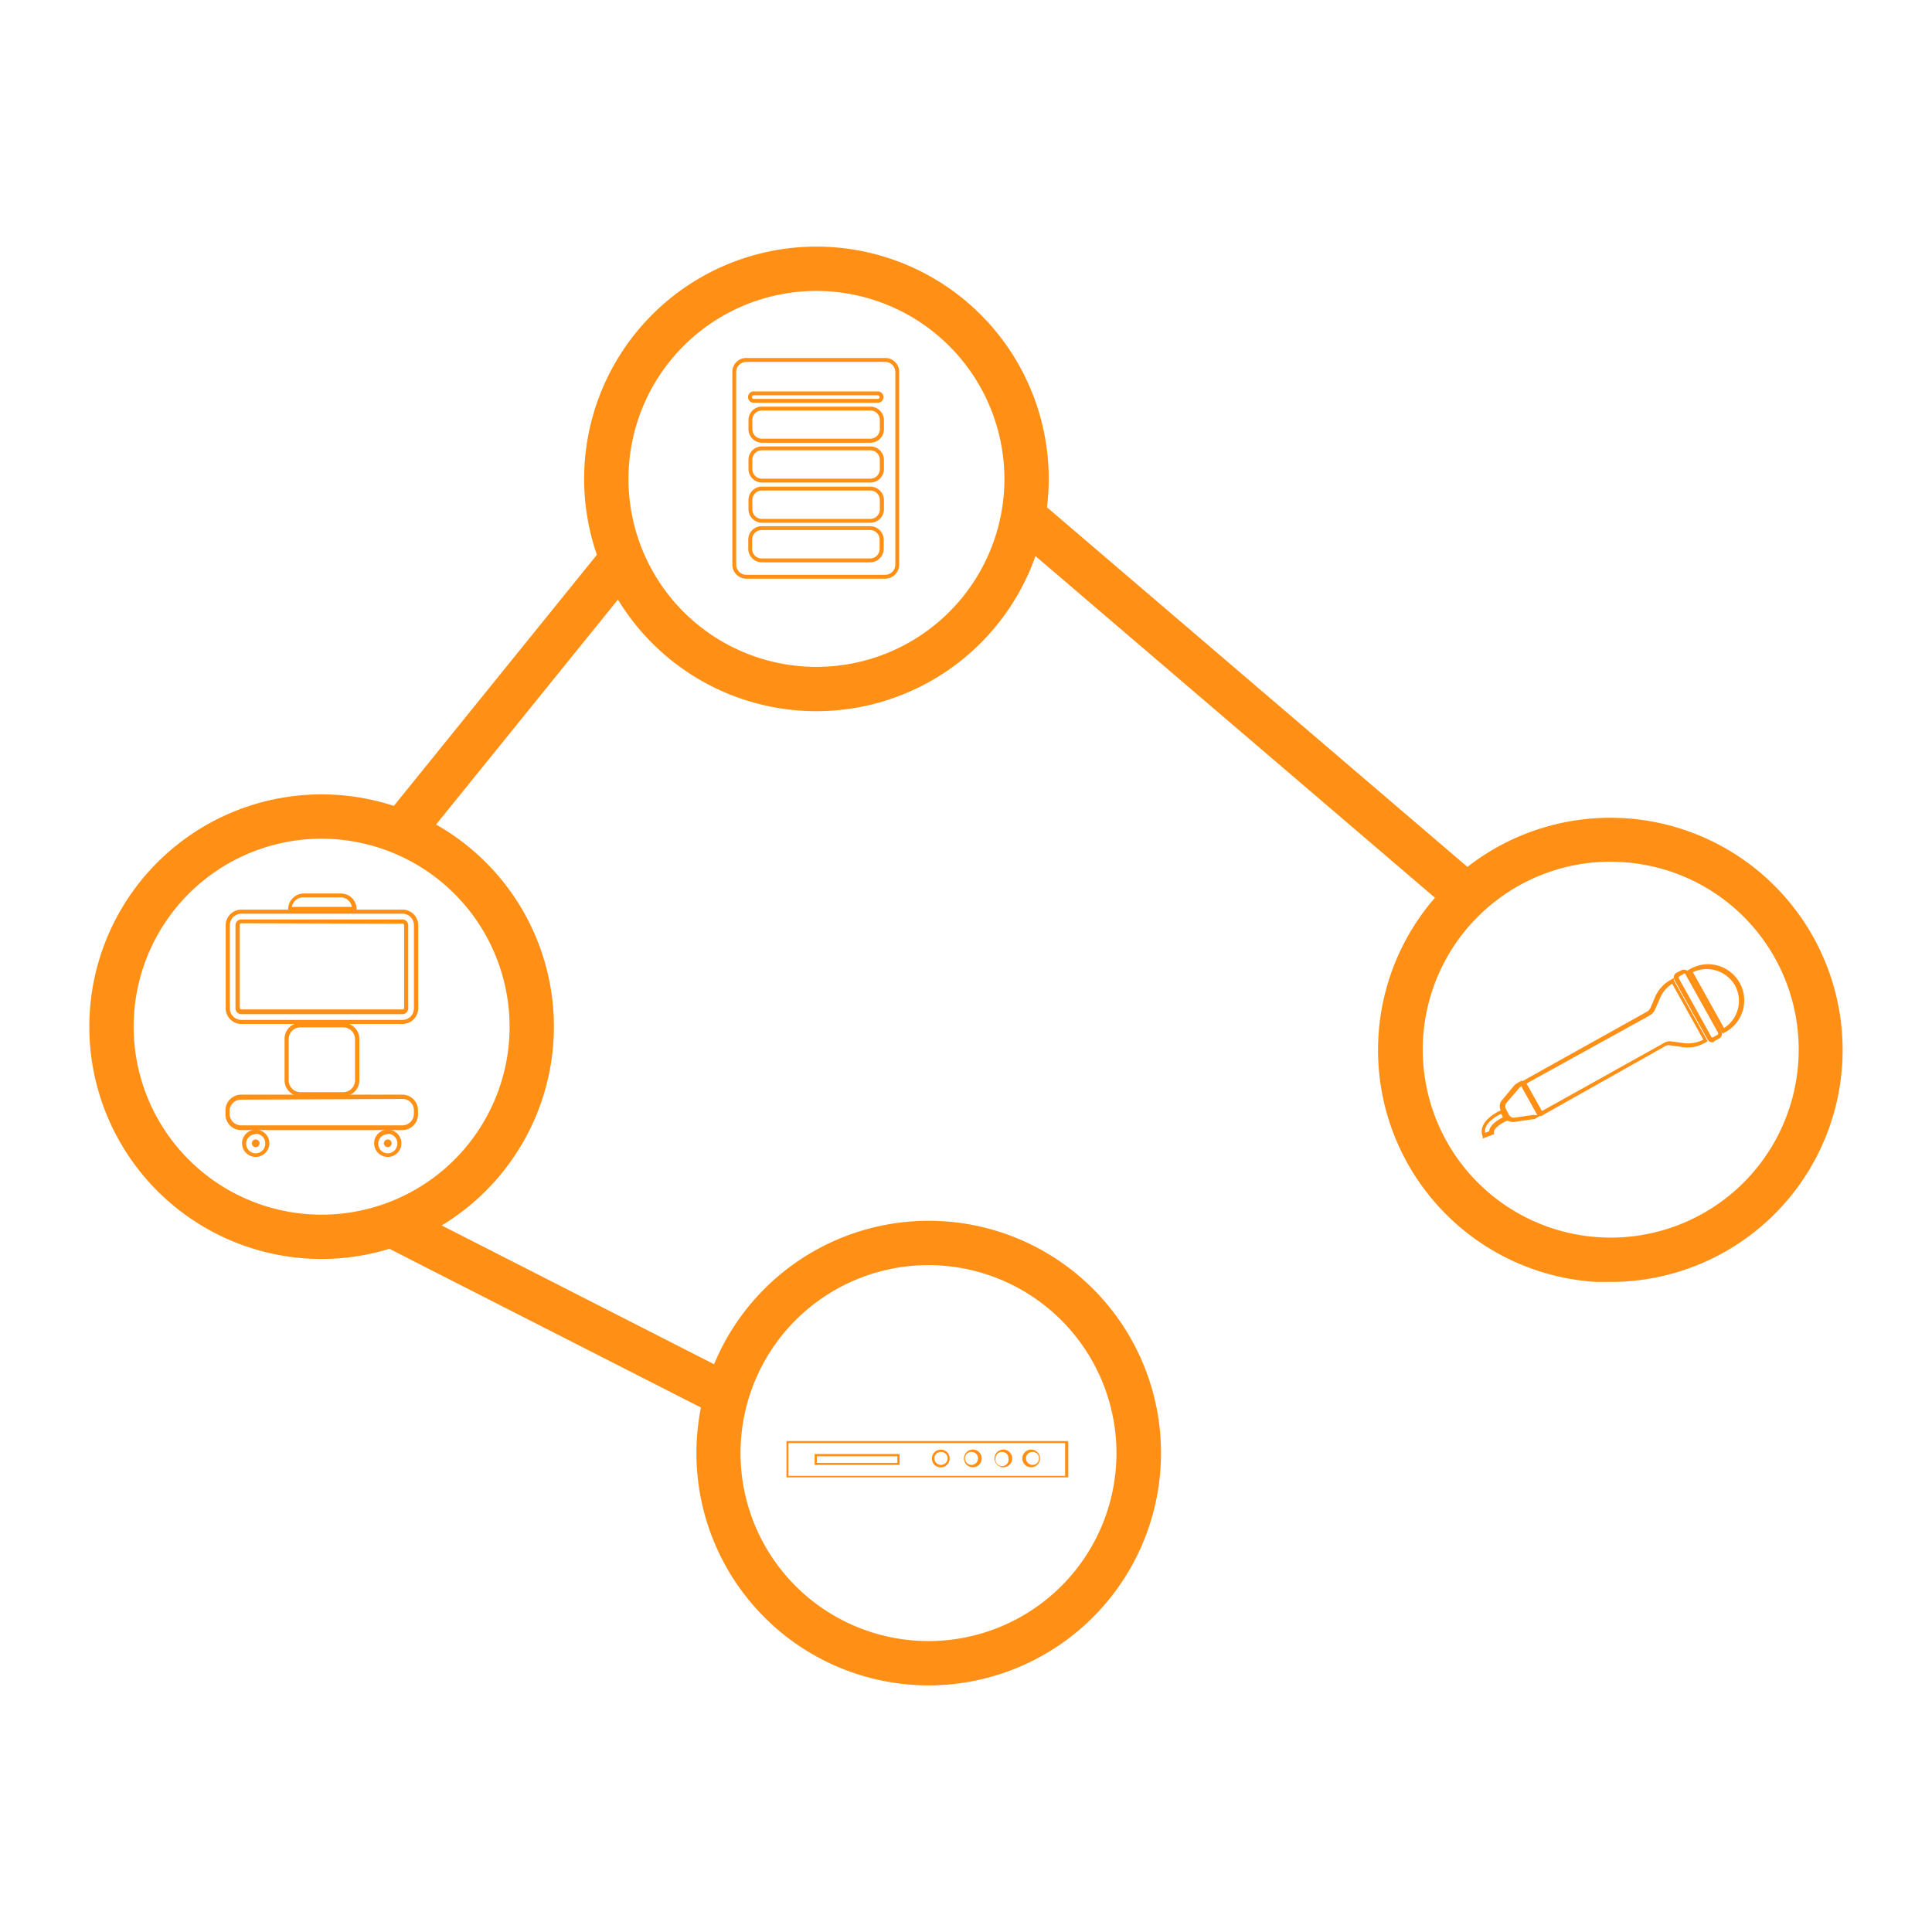 <svg id="Слой_1" data-name="Слой 1" xmlns="http://www.w3.org/2000/svg" viewBox="0 0 85 85"><defs><style>.cls-1{fill:#ff9015;}</style></defs><path class="cls-1" d="M70.86,56.4c-.21,0-.42,0-.63,0A10.22,10.22,0,1,1,81.05,46.8h0a10.21,10.21,0,0,1-10.19,9.6Zm0-18.49a8.27,8.27,0,1,0,8.26,8.77h0a8.26,8.26,0,0,0-7.75-8.75Z"/><path class="cls-1" d="M35.92,31.29A10.22,10.22,0,1,1,46.14,21.07,10.23,10.23,0,0,1,35.92,31.29Zm0-18.49a8.27,8.27,0,1,0,8.27,8.27A8.28,8.28,0,0,0,35.92,12.8Z"/><path class="cls-1" d="M38.28,23H33.53a.6.6,0,0,1-.6-.59V22a.59.59,0,0,1,.6-.59h4.75a.6.6,0,0,1,.61.59v.41A.6.6,0,0,1,38.28,23Zm-4.75-1.42a.42.42,0,0,0-.43.42v.41a.42.42,0,0,0,.43.42h4.75a.42.42,0,0,0,.43-.42V22a.42.42,0,0,0-.43-.42Z"/><path class="cls-1" d="M38.27,24.74H33.52a.6.6,0,0,1-.6-.59v-.41a.59.59,0,0,1,.6-.59h4.75a.6.6,0,0,1,.61.59v.41A.6.6,0,0,1,38.27,24.74Zm-4.75-1.42a.42.42,0,0,0-.43.42v.41a.42.42,0,0,0,.43.42h4.75a.42.42,0,0,0,.43-.42v-.41a.42.42,0,0,0-.43-.42Z"/><path class="cls-1" d="M38.28,21.23H33.53a.6.6,0,0,1-.6-.59v-.41a.59.59,0,0,1,.6-.59h4.75a.6.6,0,0,1,.61.59v.41A.6.6,0,0,1,38.28,21.23Zm-4.75-1.42a.42.42,0,0,0-.43.42v.41a.42.42,0,0,0,.43.42h4.75a.42.42,0,0,0,.43-.42v-.41a.42.42,0,0,0-.43-.42Z"/><path class="cls-1" d="M38.62,17.72H33.16a.25.25,0,0,1,0-.5h5.46a.25.25,0,0,1,0,.5Zm-5.46-.33a.09.09,0,0,0-.08.08.08.08,0,0,0,.08.08h5.46a.08.08,0,0,0,.08-.08.09.09,0,0,0-.08-.08Z"/><path class="cls-1" d="M38.94,25.46h-6.1a.62.62,0,0,1-.62-.62V16.36a.61.61,0,0,1,.62-.61h6.1a.61.61,0,0,1,.62.61h0v8.48A.62.62,0,0,1,38.94,25.46Zm-6.1-9.54a.45.45,0,0,0-.45.44v8.48a.45.45,0,0,0,.45.45h6.1a.45.45,0,0,0,.45-.45V16.36a.45.45,0,0,0-.45-.44Z"/><path class="cls-1" d="M38.28,19.48H33.53a.6.6,0,0,1-.6-.6v-.4a.59.59,0,0,1,.6-.59h4.75a.6.6,0,0,1,.61.59v.4A.6.6,0,0,1,38.28,19.48Zm-4.75-1.42a.42.42,0,0,0-.43.42v.4a.42.42,0,0,0,.43.42h4.75a.42.42,0,0,0,.43-.42v-.4a.42.42,0,0,0-.43-.42Z"/><path class="cls-1" d="M14.15,55.39A10.22,10.22,0,1,1,24.37,45.17,10.23,10.23,0,0,1,14.15,55.39Zm0-18.49a8.27,8.27,0,1,0,8.27,8.27A8.28,8.28,0,0,0,14.15,36.9Z"/><path class="cls-1" d="M40.85,74.15A10.22,10.22,0,1,1,51.08,63.93,10.23,10.23,0,0,1,40.85,74.15Zm0-18.49a8.27,8.27,0,1,0,8.27,8.27A8.28,8.28,0,0,0,40.85,55.66Z"/><rect class="cls-1" x="53.55" y="18.13" width="1.96" height="25.54" transform="matrix(0.65, -0.76, 0.76, 0.65, -4.42, 52.19)"/><rect class="cls-1" x="23.61" y="49.43" width="1.96" height="16.46" transform="translate(-37.94 53.38) rotate(-63)"/><rect class="cls-1" x="14.5" y="29.65" width="15.98" height="1.96" transform="translate(-15.47 28.86) rotate(-51.04)"/><path class="cls-1" d="M46.86,63.49v1.44H34.69V63.49H46.86m.1-.09H34.6V65H47V63.4Z"/><path class="cls-1" d="M39.48,64.07v.29H35.94v-.29h3.54m.1-.1H35.84v.48h3.74V64Z"/><path class="cls-1" d="M41.4,63.88a.28.28,0,0,1,.29.28.29.29,0,1,1-.58,0,.28.28,0,0,1,.29-.28m0-.1a.39.39,0,1,0,.38.38.38.38,0,0,0-.38-.38Z"/><path class="cls-1" d="M42.74,63.88a.28.28,0,0,1,.29.28.29.29,0,0,1-.29.29.28.28,0,0,1-.28-.29.27.27,0,0,1,.28-.28m0-.1a.39.39,0,0,0,0,.77.39.39,0,1,0,0-.77Z"/><path class="cls-1" d="M44.08,63.88a.28.28,0,0,1,.29.28.29.29,0,1,1-.57,0,.28.28,0,0,1,.28-.28m0-.1a.39.39,0,0,0,0,.77.39.39,0,1,0,0-.77Z"/><path class="cls-1" d="M45.43,63.88a.27.27,0,0,1,.28.28.28.28,0,0,1-.28.29.29.29,0,0,1-.29-.29.28.28,0,0,1,.29-.28m0-.1a.39.39,0,1,0,0,.77.39.39,0,0,0,0-.77Z"/><path class="cls-1" d="M17.06,50.47a.17.17,0,1,1,0-.34.17.17,0,1,1,0,.34Zm0-.18h0s0,0,0,0Z"/><path class="cls-1" d="M11.25,50.47a.17.17,0,1,1,0-.34.17.17,0,0,1,0,.34Zm0-.17h0s0,0,0,0Z"/><path class="cls-1" d="M17.71,44.62H10.62a.26.26,0,0,1-.26-.26V40.71a.26.26,0,0,1,.26-.26h7.09a.26.26,0,0,1,.25.26v3.65A.26.26,0,0,1,17.71,44.62Zm-7.09-4a.07.07,0,0,0-.07.07v3.65a.07.07,0,0,0,.07.07h7.09a.07.07,0,0,0,.07-.07V40.71a.07.07,0,0,0-.07-.07Z"/><path class="cls-1" d="M15.68,40.08h-3V40a.69.69,0,0,1,.69-.69H15a.69.69,0,0,1,.69.69Zm-2.84-.18h2.64a.5.5,0,0,0-.49-.42H13.34A.51.51,0,0,0,12.84,39.9Z"/><path class="cls-1" d="M11.25,50.9a.6.6,0,1,1,.6-.6A.6.6,0,0,1,11.25,50.9Zm0-1a.42.42,0,1,0,.42.42A.42.42,0,0,0,11.25,49.88Z"/><path class="cls-1" d="M17.06,50.9a.6.6,0,1,1,.6-.6A.6.6,0,0,1,17.06,50.9Zm0-1a.42.42,0,1,0,.42.42A.42.42,0,0,0,17.06,49.88Z"/><path class="cls-1" d="M17.7,49.72H10.61A.69.69,0,0,1,9.92,49v-.15a.69.69,0,0,1,.69-.69H17.7a.69.69,0,0,1,.69.69V49A.69.69,0,0,1,17.7,49.72Zm-7.09-1.34a.5.5,0,0,0-.51.5V49a.51.51,0,0,0,.51.51H17.7a.51.51,0,0,0,.51-.51v-.15a.5.5,0,0,0-.51-.5Z"/><path class="cls-1" d="M15.1,48.23H13.22a.7.7,0,0,1-.7-.7h0c0-.6,0-.87,0-1h0v-.82a.7.7,0,0,1,.7-.71H15.1a.71.71,0,0,1,.71.71v1.81A.7.7,0,0,1,15.1,48.23Zm-2.4-.7a.52.52,0,0,0,.52.52H15.1a.52.52,0,0,0,.52-.52V45.72a.52.52,0,0,0-.52-.52H13.22a.52.52,0,0,0-.52.52v1.81Z"/><path class="cls-1" d="M17.71,45.05H10.62a.69.69,0,0,1-.69-.69V40.71a.69.69,0,0,1,.69-.69h7.09a.69.69,0,0,1,.69.69v3.65A.69.69,0,0,1,17.71,45.05ZM10.62,40.2a.51.51,0,0,0-.51.51v3.65a.51.51,0,0,0,.51.51h7.09a.5.5,0,0,0,.5-.51V40.71a.5.5,0,0,0-.5-.51Z"/><path class="cls-1" d="M65.23,50.09l0-.09c-.26-.68.74-1.13.86-1.18l.08,0,.21.49-.08,0c-.27.11-.62.37-.57.51l0,.08ZM66.05,49c-.23.11-.78.42-.71.84l.18-.07c0-.27.41-.52.6-.61Z"/><path class="cls-1" d="M67.51,49.24h-.06l-.83.12a.42.42,0,0,1-.43-.22l-.13-.23a.41.41,0,0,1,0-.48l.53-.64a.65.65,0,0,1,.18-.15l.18-.1.85,1.53-.18.1Zm-.58-1.45,0,0a.32.32,0,0,0-.12.11l-.54.63a.26.26,0,0,0,0,.29l.12.23a.25.25,0,0,0,.26.12l.82-.12a.3.3,0,0,0,.16,0h0Z"/><path class="cls-1" d="M67.77,49.12l-.85-1.52,5.54-3.09a.38.38,0,0,0,.15-.16l.18-.42a1.58,1.58,0,0,1,.71-.82l.14-.08,0,.1,1.49,2.68-.14.08a1.52,1.52,0,0,1-1.07.16L73.53,46a.4.4,0,0,0-.22,0Zm-.61-1.45.68,1.21,5.38-3a.48.48,0,0,1,.33-.06l.45.06a1.46,1.46,0,0,0,.94-.14l-1.37-2.46A1.39,1.39,0,0,0,73,44l-.19.42a.53.53,0,0,1-.22.25Z"/><path class="cls-1" d="M75.79,45.47l-.06-.09-1.5-2.68.1-.05a1.59,1.59,0,1,1,1.54,2.78Zm-1.31-2.7,1.37,2.46a1.42,1.42,0,0,0,.48-1.88,1.44,1.44,0,0,0-1.85-.58Z"/><path class="cls-1" d="M75.39,45.85a.24.24,0,0,1-.26-.11L73.66,43.1a.23.23,0,0,1,.1-.3l.21-.11a.24.24,0,0,1,.31.07l0,0,1.46,2.63a.24.24,0,0,1-.1.3l-.21.11S75.41,45.84,75.39,45.85Zm-1.32-3h0l-.21.12a0,0,0,0,0,0,.07v0l1.44,2.59a.08.08,0,0,0,.08,0l.21-.12a0,0,0,0,0,0-.07v0l-1.45-2.6A.06.06,0,0,0,74.07,42.84Z"/></svg>